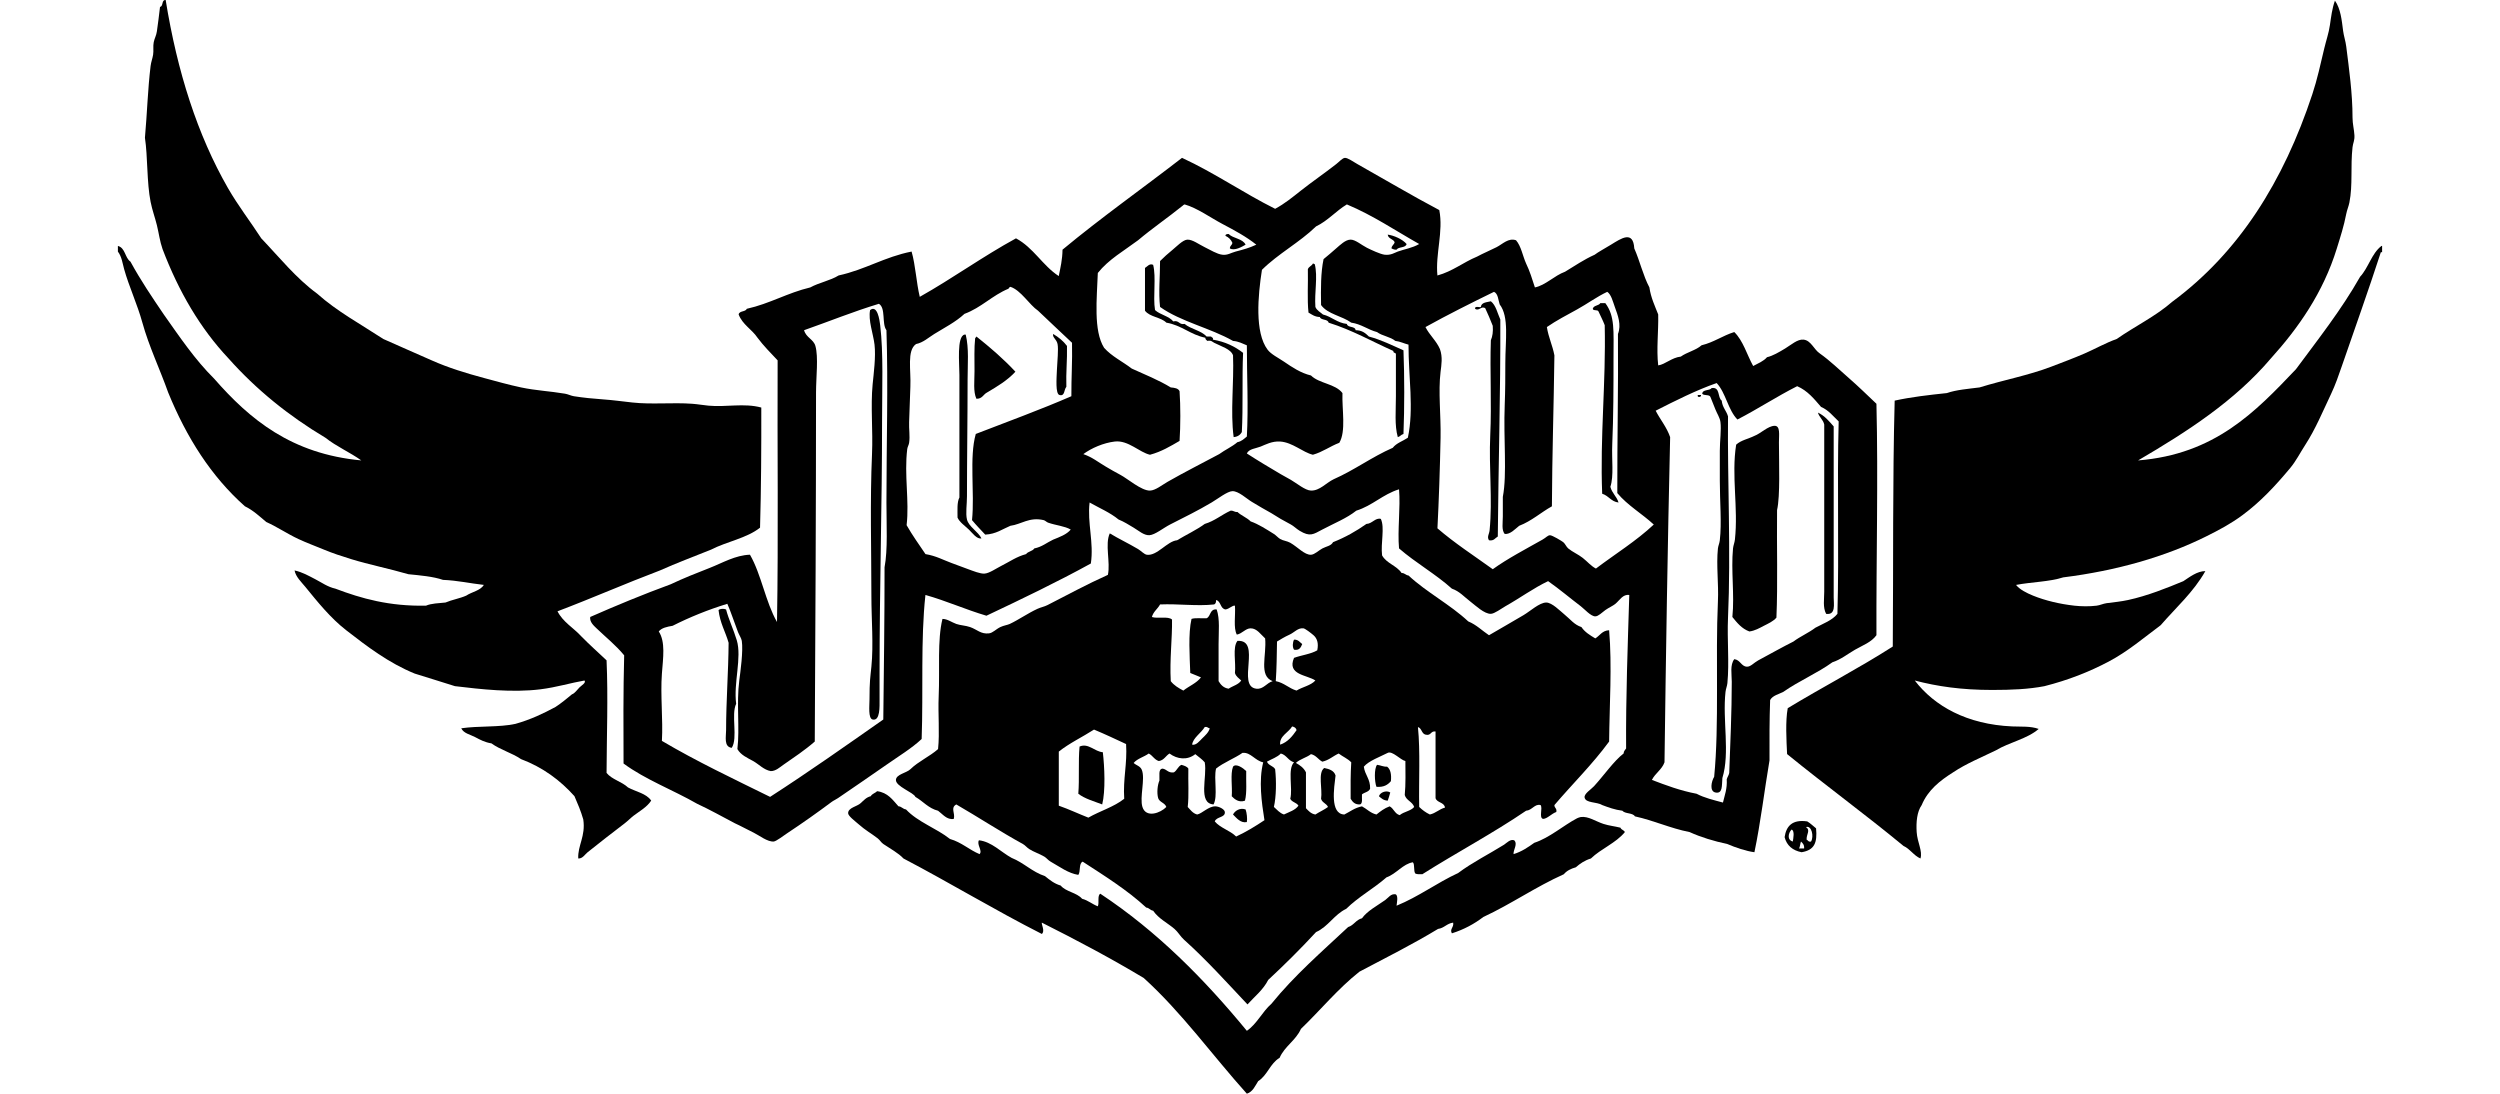 <?xml version="1.0" encoding="utf-8"?>
<!-- Generator: Adobe Illustrator 15.0.0, SVG Export Plug-In . SVG Version: 6.00 Build 0)  -->
<!DOCTYPE svg PUBLIC "-//W3C//DTD SVG 1.1//EN" "http://www.w3.org/Graphics/SVG/1.1/DTD/svg11.dtd">
<svg version="1.1" id="Layer_1" xmlns="http://www.w3.org/2000/svg" xmlns:xlink="http://www.w3.org/1999/xlink" x="0px" y="0px"
	 width="160px" height="70px" viewBox="0 0 160 70" enable-background="new 0 0 160 70" xml:space="preserve">
<g>
</g>
<g>
</g>
<g>
	<path fill-rule="evenodd" clip-rule="evenodd" d="M7.545,16.102c0-0.121,0-0.241,0-0.362c0.48,0.122,0.446,0.761,0.805,1.006
		c0.648,1.19,1.39,2.287,2.134,3.382c1.011,1.431,1.993,2.891,3.22,4.105c2.279,2.605,4.947,4.821,9.419,5.233
		c-0.728-0.52-1.601-0.896-2.294-1.449c-2.354-1.403-4.43-3.085-6.199-5.072c-1.816-1.927-3.196-4.291-4.227-7.004
		c-0.177-0.503-0.235-1.015-0.362-1.529c-0.118-0.481-0.298-0.964-0.402-1.489C9.39,11.678,9.46,10.035,9.276,8.815
		c0.141-1.578,0.182-3.114,0.362-4.589c0.031-0.258,0.12-0.474,0.161-0.725c0.042-0.259-0.014-0.541,0.04-0.805
		c0.049-0.237,0.169-0.437,0.201-0.685c0.068-0.518,0.147-1.046,0.201-1.569c0.228-0.041,0.08-0.457,0.362-0.443
		c0.742,4.599,2.037,8.644,3.985,12.036c0.651,1.133,1.432,2.137,2.134,3.22c1.161,1.214,2.211,2.539,3.582,3.543
		c1.253,1.122,2.793,1.957,4.227,2.897c1.018,0.46,2.05,0.9,3.1,1.369c1.044,0.467,2.193,0.819,3.341,1.127
		c0.777,0.208,1.578,0.435,2.375,0.604c0.947,0.201,1.842,0.237,2.817,0.402c0.193,0.033,0.378,0.132,0.563,0.161
		c0.589,0.093,1.247,0.16,1.852,0.201c0.64,0.044,1.254,0.132,1.893,0.201c1.241,0.137,2.57-0.011,3.824,0.081
		c0.358,0.026,0.693,0.087,1.046,0.121c1.124,0.108,2.265-0.18,3.381,0.12c0.005,2.594-0.008,5.171-0.08,7.688
		c-0.843,0.674-2.141,0.892-3.14,1.409c-1.09,0.439-2.205,0.854-3.261,1.328c-2.219,0.84-4.343,1.775-6.562,2.616
		c0.352,0.695,1.033,1.062,1.53,1.61c0.517,0.529,1.072,1.021,1.61,1.529c0.104,2.347,0.009,4.839,0,7.205
		c0.342,0.423,0.975,0.555,1.368,0.927c0.5,0.277,1.175,0.381,1.489,0.845c-0.274,0.418-0.727,0.662-1.127,0.966
		c-0.188,0.144-0.367,0.332-0.563,0.483c-0.817,0.629-1.614,1.236-2.375,1.852c-0.181,0.146-0.333,0.425-0.604,0.402
		c-0.044-0.825,0.481-1.421,0.322-2.495c-0.151-0.534-0.357-1.012-0.564-1.49c-0.911-1.02-2.019-1.845-3.421-2.374
		c-0.573-0.394-1.335-0.598-1.892-1.007c-0.418-0.065-0.732-0.234-1.047-0.402c-0.315-0.167-0.73-0.235-0.886-0.563
		c1.086-0.162,2.439-0.057,3.462-0.282c0.954-0.267,1.783-0.658,2.576-1.087c0.372-0.244,0.709-0.525,1.047-0.805
		c0.181-0.061,0.322-0.282,0.482-0.442c0.136-0.136,0.438-0.299,0.322-0.443c-0.857,0.147-1.795,0.436-2.817,0.563
		c-1.817,0.228-3.83-0.004-5.475-0.201c-0.852-0.275-1.721-0.533-2.576-0.805c-1.664-0.679-3.049-1.736-4.388-2.777
		c-1.008-0.784-1.836-1.82-2.616-2.777c-0.255-0.313-0.607-0.633-0.685-1.047c0.505,0.109,0.919,0.353,1.328,0.563
		c0.407,0.21,0.782,0.49,1.288,0.604c1.664,0.631,3.454,1.136,5.797,1.087c0.337-0.146,0.81-0.156,1.248-0.201
		c0.412-0.178,0.92-0.26,1.328-0.442c0.36-0.243,0.896-0.312,1.127-0.685c-0.883-0.097-1.675-0.284-2.616-0.322
		c-0.641-0.218-1.433-0.284-2.214-0.362c-1.249-0.362-2.529-0.617-3.663-0.966c-0.617-0.189-1.192-0.38-1.731-0.604
		c-0.584-0.243-1.119-0.437-1.65-0.685c-0.723-0.338-1.346-0.771-2.053-1.087c-0.43-0.361-0.836-0.747-1.368-1.006
		c-2.155-1.911-3.732-4.399-4.911-7.286c-0.521-1.472-1.233-2.956-1.65-4.468c-0.322-1.172-0.858-2.314-1.167-3.422
		C7.84,16.844,7.792,16.426,7.545,16.102z"/>
	<path fill-rule="evenodd" clip-rule="evenodd" d="M152.455,15.739c0,0.134,0,0.269,0,0.402c-0.027,0-0.053,0-0.08,0
		c-0.803,2.465-1.674,4.907-2.496,7.286c-0.203,0.589-0.418,1.211-0.684,1.771c-0.531,1.119-1.004,2.264-1.65,3.261
		c-0.336,0.519-0.604,1.054-0.967,1.489c-0.975,1.17-1.918,2.174-3.059,3.02c-0.74,0.547-1.492,0.949-2.336,1.368
		c-2.59,1.287-5.707,2.188-9.137,2.616c-0.883,0.285-2.041,0.294-3.02,0.483c0.234,0.295,0.68,0.519,1.088,0.685
		c0.775,0.315,1.715,0.54,2.656,0.644c0.416,0.046,0.955,0.056,1.408,0c0.219-0.026,0.42-0.131,0.645-0.161
		c0.49-0.063,0.92-0.104,1.369-0.201c1.244-0.269,2.506-0.777,3.541-1.207c0.4-0.261,0.883-0.646,1.41-0.645
		c-0.76,1.348-1.881,2.333-2.859,3.462c-1.08,0.803-2.102,1.682-3.34,2.335c-1.242,0.654-2.57,1.179-4.105,1.569
		c-1.012,0.193-2.078,0.241-3.342,0.241c-1.965,0-3.51-0.227-4.951-0.604c1.252,1.636,3.332,2.811,6.24,2.938
		c0.561,0.025,1.166-0.03,1.689,0.161c-0.73,0.638-1.885,0.854-2.736,1.369c-0.93,0.452-1.912,0.853-2.738,1.408
		c-0.838,0.529-1.609,1.127-2.012,2.094c-0.303,0.43-0.363,1.089-0.322,1.73c0.041,0.664,0.391,1.217,0.242,1.69
		c-0.439-0.192-0.654-0.607-1.088-0.805c-2.432-2.009-5-3.883-7.447-5.877c-0.043-0.88-0.113-2.124,0.041-2.938
		c2.215-1.342,4.555-2.558,6.723-3.945c0.041-5.246-0.016-10.587,0.121-15.738c1.043-0.231,2.188-0.361,3.34-0.483
		c0.607-0.212,1.369-0.269,2.094-0.362c1.561-0.482,3.133-0.771,4.588-1.328c0.723-0.277,1.436-0.543,2.135-0.845
		c0.689-0.3,1.35-0.679,2.053-0.927c1.16-0.812,2.492-1.451,3.543-2.374c4.283-3.161,7.133-7.714,8.975-13.284
		c0.313-0.942,0.527-1.934,0.766-2.938c0.115-0.489,0.289-0.986,0.361-1.489c0.078-0.525,0.137-1.06,0.322-1.569
		c0.365,0.516,0.436,1.251,0.523,1.932c0.043,0.333,0.16,0.666,0.201,1.007c0.178,1.429,0.402,2.983,0.402,4.548
		c0,0.405,0.1,0.749,0.121,1.128c0.02,0.342-0.09,0.49-0.121,0.765c-0.139,1.232,0.025,2.417-0.201,3.542
		c-0.051,0.253-0.152,0.472-0.201,0.725c-0.145,0.764-0.383,1.5-0.604,2.214c-0.871,2.826-2.467,5.099-4.227,7.044
		c-2.297,2.707-5.336,4.674-8.492,6.521c4.92-0.393,7.512-3.113,10.104-5.837c1.42-1.921,2.896-3.785,4.105-5.917
		c0.537-0.577,0.736-1.491,1.367-1.973C152.428,15.739,152.441,15.739,152.455,15.739z"/>
	<path fill-rule="evenodd" clip-rule="evenodd" d="M81.609,13.364c0.619-0.334,1.107-0.738,1.65-1.167
		c0.713-0.563,1.42-1.042,2.254-1.691c0.219-0.169,0.4-0.394,0.564-0.402c0.178-0.009,0.541,0.254,0.805,0.402
		c1.758,0.988,3.477,2.012,5.232,2.939c0.273,1.372-0.258,2.818-0.119,4.186c0.979-0.269,1.652-0.843,2.535-1.207
		c0.393-0.214,0.83-0.391,1.248-0.604c0.389-0.199,0.766-0.615,1.248-0.443c0.33,0.38,0.424,0.998,0.645,1.489
		c0.229,0.469,0.393,1.002,0.563,1.529c0.682-0.138,1.234-0.751,1.932-1.006c0.619-0.374,1.207-0.78,1.893-1.087
		c0.232-0.178,0.613-0.378,1.047-0.644c0.652-0.401,1.418-0.934,1.488,0.241c0.355,0.799,0.566,1.742,0.967,2.495
		c0.098,0.669,0.35,1.18,0.564,1.731c0.025,1.087-0.121,2.213,0,3.26c0.449-0.063,0.865-0.501,1.447-0.563
		c0.398-0.286,0.969-0.402,1.33-0.725c0.789-0.19,1.344-0.615,2.092-0.846c0.57,0.557,0.807,1.448,1.209,2.174
		c0.313-0.17,0.662-0.303,0.885-0.563c0.375-0.089,0.756-0.314,1.168-0.563c0.383-0.232,0.783-0.601,1.166-0.563
		c0.486,0.046,0.666,0.635,1.047,0.886c0.664,0.47,1.242,1.039,1.852,1.569c0.609,0.529,1.186,1.098,1.771,1.65
		c0.117,4.895-0.016,9.885,0,14.813c-0.326,0.453-0.891,0.65-1.369,0.927c-0.469,0.271-0.914,0.632-1.449,0.805
		c-0.973,0.703-2.154,1.199-3.139,1.892c-0.301,0.156-0.682,0.23-0.846,0.523c-0.047,1.255-0.045,2.559-0.041,3.864
		c-0.33,1.95-0.57,3.991-0.965,5.877c-0.533-0.068-1.219-0.303-1.73-0.523c-0.873-0.188-1.688-0.434-2.416-0.765
		c-1.254-0.248-2.27-0.736-3.502-1.007c-0.146-0.242-0.627-0.149-0.805-0.361c-0.49-0.062-0.889-0.213-1.289-0.362
		c-0.346-0.216-1.061-0.116-1.127-0.483c-0.043-0.244,0.42-0.522,0.604-0.725c0.633-0.692,1.281-1.629,1.893-2.093
		c0.004-0.158,0.1-0.223,0.16-0.322c-0.021-3.364,0.104-6.579,0.203-9.822c-0.41-0.064-0.613,0.336-0.887,0.564
		c-0.158,0.132-0.432,0.249-0.645,0.402c-0.219,0.158-0.445,0.399-0.643,0.402c-0.285,0.004-0.688-0.463-0.926-0.645
		c-0.711-0.539-1.361-1.094-2.094-1.609c-0.924,0.438-1.777,1.068-2.738,1.609c-0.26,0.147-0.691,0.476-0.926,0.483
		c-0.414,0.014-0.982-0.532-1.287-0.765c-0.439-0.336-0.713-0.675-1.207-0.846c-1.045-0.94-2.32-1.652-3.383-2.576
		c-0.107-1.187,0.102-2.604,0-3.783c-1.045,0.323-1.693,1.042-2.736,1.368c-0.602,0.482-1.406,0.802-2.174,1.208
		c-0.58,0.307-0.783,0.482-1.449,0.08c-0.207-0.125-0.391-0.312-0.563-0.402c-0.484-0.254-0.852-0.469-1.248-0.725
		c-0.414-0.224-0.783-0.448-1.249-0.725c-0.333-0.197-0.85-0.696-1.248-0.685c-0.322,0.01-0.946,0.499-1.328,0.725
		c-0.917,0.542-1.681,0.911-2.656,1.409c-0.437,0.223-0.97,0.666-1.328,0.685c-0.351,0.018-0.687-0.293-1.007-0.483
		c-0.324-0.192-0.597-0.371-0.966-0.523c-0.537-0.442-1.227-0.732-1.852-1.087c-0.157,1.298,0.283,2.562,0.08,3.904
		c-2.155,1.186-4.414,2.269-6.682,3.342c-1.347-0.398-2.545-0.944-3.904-1.329c-0.313,2.841-0.133,6.174-0.242,9.219
		c-0.632,0.596-1.485,1.109-2.254,1.65c-0.978,0.688-2.082,1.432-3.1,2.133c-0.133,0.092-0.283,0.152-0.402,0.241
		c-0.883,0.659-1.861,1.354-2.858,2.013c-0.212,0.141-0.691,0.507-0.845,0.523c-0.397,0.043-0.938-0.394-1.288-0.563
		c-0.449-0.218-0.815-0.425-1.208-0.604c-0.801-0.42-1.581-0.861-2.415-1.248c-1.543-0.886-3.313-1.545-4.709-2.576
		c-0.011-2.171-0.021-4.688,0.04-6.924c-0.528-0.643-1.157-1.141-1.771-1.73c-0.175-0.168-0.453-0.413-0.402-0.725
		c1.677-0.738,3.386-1.444,5.152-2.093c0.809-0.385,1.653-0.718,2.496-1.047c0.823-0.322,1.634-0.812,2.576-0.845
		c0.733,1.278,0.997,3.027,1.73,4.307c0.094-5.501,0.014-11.177,0.04-16.745c-0.441-0.471-0.898-0.926-1.288-1.449
		c-0.359-0.54-0.961-0.837-1.207-1.489c0.047-0.248,0.437-0.153,0.523-0.362c1.479-0.331,2.602-1.021,4.064-1.369
		c0.553-0.306,1.282-0.436,1.812-0.765c1.697-0.369,2.943-1.189,4.67-1.529c0.254,0.887,0.302,1.979,0.523,2.898
		c2.112-1.188,4.023-2.578,6.158-3.744c1.121,0.597,1.698,1.737,2.737,2.415c0.107-0.536,0.234-1.053,0.241-1.69
		c2.463-2.046,5.106-3.91,7.648-5.877C77.753,11.075,79.561,12.341,81.609,13.364z M78.229,14.33
		c-0.728-0.382-1.619-1.026-2.415-1.248c-0.048,0.021-0.092,0.043-0.121,0.081c-0.935,0.756-1.94,1.44-2.857,2.214
		c-0.891,0.666-1.888,1.226-2.576,2.093c-0.059,1.629-0.289,3.697,0.402,4.79c0.486,0.547,1.186,0.881,1.771,1.329
		c0.85,0.386,1.73,0.738,2.496,1.207c0.248,0.021,0.482,0.055,0.563,0.242c0.067,0.972,0.064,2.207,0,3.18
		c-0.586,0.34-1.161,0.69-1.892,0.886c-0.676-0.15-1.392-0.946-2.255-0.846c-0.721,0.084-1.497,0.421-2.013,0.805
		c0.597,0.208,0.934,0.506,1.449,0.806c0.292,0.169,0.585,0.346,0.926,0.523c0.447,0.232,1.346,1.021,1.893,1.006
		c0.347-0.009,0.783-0.367,1.127-0.563c1.162-0.665,2.213-1.185,3.301-1.771c0.371-0.272,0.819-0.469,1.167-0.765
		c0.27-0.052,0.427-0.218,0.604-0.362c0.103-1.912-0.001-3.898,0-5.836c-0.275-0.113-0.525-0.253-0.885-0.282
		c-1.452-0.829-3.337-1.226-4.67-2.174c-0.109-0.934,0.003-1.979,0-2.938c0.242-0.242,0.496-0.475,0.806-0.725
		c0.229-0.185,0.643-0.62,0.926-0.644c0.329-0.028,0.764,0.309,1.127,0.483c0.361,0.174,0.775,0.439,1.127,0.482
		c0.336,0.041,0.541-0.12,0.846-0.201c0.554-0.148,0.848-0.222,1.328-0.442C79.781,15.16,79.029,14.751,78.229,14.33z
		 M86.199,13.082c-0.703,0.424-1.211,1.044-1.973,1.409c-1.055,1.026-2.418,1.742-3.461,2.777c-0.26,1.647-0.47,4.014,0.361,5.112
		c0.225,0.298,0.682,0.517,1.047,0.765c0.535,0.364,1.072,0.728,1.73,0.886c0.525,0.521,1.566,0.526,2.014,1.127
		c-0.037,1.05,0.24,2.443-0.201,3.181c-0.596,0.224-1.053,0.584-1.691,0.765c-0.656-0.157-1.293-0.792-2.094-0.846
		c-0.527-0.035-0.943,0.201-1.248,0.322c-0.308,0.123-0.758,0.146-0.885,0.442c0.7,0.454,1.461,0.908,2.174,1.328
		c0.207,0.122,0.428,0.238,0.645,0.362c0.377,0.218,0.914,0.675,1.287,0.685c0.559,0.015,0.971-0.498,1.449-0.725
		c1.34-0.592,2.441-1.424,3.783-2.013c0.234-0.304,0.646-0.427,0.967-0.644c0.396-1.843,0.037-3.929,0.041-5.958
		c-0.289-0.073-0.523-0.2-0.846-0.241c-0.313-0.265-0.84-0.314-1.168-0.563c-0.596-0.155-0.994-0.509-1.65-0.604
		c-0.588-0.432-1.506-0.533-1.932-1.127c-0.018-1.051-0.021-2.088,0.16-2.938c0.266-0.211,0.52-0.44,0.805-0.685
		c0.25-0.214,0.598-0.565,0.928-0.563c0.309,0.001,0.695,0.347,1.045,0.523c0.268,0.134,0.848,0.407,1.127,0.442
		c0.396,0.05,0.65-0.13,0.846-0.201c0.439-0.159,0.928-0.226,1.369-0.483C89.301,14.757,87.883,13.788,86.199,13.082z
		 M66.435,19.885c-0.562-0.382-1.098-1.315-1.771-1.529c-0.058,0.022-0.098,0.063-0.121,0.121c-1.044,0.431-1.739,1.212-2.817,1.61
		c-0.559,0.521-1.295,0.893-1.932,1.288c-0.374,0.231-0.711,0.552-1.168,0.644c-0.599,0.418-0.313,1.666-0.362,2.737
		c-0.034,0.755-0.049,1.543-0.08,2.254c-0.02,0.437,0.064,0.896,0,1.329c-0.021,0.142-0.104,0.261-0.121,0.402
		c-0.203,1.66,0.142,3.315-0.04,4.87c0.369,0.65,0.797,1.243,1.208,1.852c0.676,0.112,1.117,0.367,1.65,0.563
		c0.376,0.139,0.75,0.281,1.086,0.403c0.302,0.108,0.771,0.304,1.047,0.281c0.311-0.025,0.715-0.315,1.047-0.483
		c0.588-0.296,0.987-0.597,1.61-0.765c0.118-0.176,0.411-0.178,0.523-0.362c0.493-0.097,0.805-0.376,1.207-0.563
		c0.42-0.171,0.856-0.324,1.127-0.644c-0.388-0.227-0.947-0.267-1.449-0.443c-0.094-0.032-0.184-0.137-0.281-0.161
		c-0.919-0.22-1.439,0.272-2.134,0.362c-0.512,0.213-0.918,0.531-1.61,0.564c-0.286-0.305-0.578-0.604-0.845-0.927
		c0.179-1.739-0.188-4.025,0.241-5.515c2.05-0.794,4.137-1.553,6.118-2.415c-0.008-1.162,0.07-2.237,0.041-3.421
		C67.886,21.252,67.154,20.575,66.435,19.885z M91.23,20.932c0.26,0.519,0.689,0.866,0.926,1.409
		c0.184,0.512,0.094,1.016,0.041,1.449c-0.158,1.283,0.027,2.779,0,4.227c-0.039,1.955-0.111,4.045-0.201,5.796
		c1.102,0.951,2.348,1.757,3.541,2.617c0.943-0.68,2.133-1.301,3.18-1.893c0.242-0.137,0.334-0.279,0.484-0.281
		c0.145-0.002,0.752,0.369,0.846,0.442c0.127,0.101,0.191,0.294,0.32,0.402c0.273,0.227,0.646,0.382,0.926,0.604
		c0.309,0.244,0.531,0.523,0.846,0.684c1.238-0.937,2.582-1.765,3.703-2.817c-0.752-0.696-1.676-1.223-2.334-2.013
		c-0.01-3.418,0.07-6.745,0.041-10.184c0.229-0.589-0.004-1.185-0.201-1.731c-0.131-0.358-0.229-0.793-0.484-0.966
		c-0.676,0.318-1.277,0.767-1.932,1.127c-0.652,0.359-1.322,0.706-1.932,1.127c0.102,0.663,0.361,1.167,0.482,1.812
		c-0.041,3.233-0.146,6.402-0.16,9.661c-0.715,0.398-1.291,0.937-2.094,1.247c-0.262,0.204-0.561,0.555-0.926,0.523
		c-0.213-0.253-0.121-0.702-0.121-1.127c0-0.417,0-0.874,0-1.248c0.281-1.46,0.033-3.704,0.121-5.877
		c0.037-0.943,0.039-1.839,0.039-2.696c0-1.449,0.252-2.951-0.361-3.744c-0.098-0.292-0.098-0.682-0.363-0.805
		C94.129,19.403,92.654,20.142,91.23,20.932z M51.46,21.133c0.132,0.482,0.601,0.571,0.725,1.007
		c0.203,0.712,0.041,1.998,0.041,2.979c-0.001,7.396-0.042,15.342-0.081,22.34c-0.634,0.554-1.343,1.023-2.013,1.49
		c-0.223,0.155-0.49,0.407-0.805,0.402c-0.448-0.08-0.762-0.443-1.127-0.645c-0.371-0.204-0.793-0.387-1.007-0.765
		c0.16-1.348-0.07-2.91,0.121-4.388c0.072-0.556,0.259-1.897,0.161-2.536c-0.025-0.166-0.171-0.38-0.242-0.563
		c-0.25-0.646-0.443-1.264-0.684-1.811c-1.252,0.385-2.414,0.859-3.502,1.408c-0.356,0.061-0.702,0.13-0.886,0.362
		c0.438,0.67,0.276,1.688,0.201,2.697c-0.104,1.399,0.078,2.933,0,4.307c2.2,1.302,4.577,2.427,6.924,3.583
		c2.472-1.594,4.853-3.278,7.245-4.951c0.035-3.238,0.083-6.465,0.08-9.741c0.214-1.128,0.121-2.741,0.121-4.146
		c0-3.744,0.117-7.548,0-11.029c-0.311-0.413-0.028-1.421-0.483-1.69C54.594,19.945,53.06,20.572,51.46,21.133z M105.963,26.285
		c0.295,0.577,0.703,1.043,0.926,1.69c-0.16,6.897-0.271,13.844-0.361,20.812c-0.17,0.474-0.592,0.696-0.807,1.127
		c0.904,0.345,1.809,0.687,2.859,0.886c0.49,0.26,1.096,0.405,1.689,0.563c0.109-0.468,0.279-0.876,0.242-1.49
		c0.041-0.146,0.127-0.248,0.16-0.402c0.066-1.855,0.162-3.896,0.162-5.836c0-0.5-0.123-1.072,0.16-1.449
		c0.391,0.047,0.441,0.463,0.805,0.482c0.238,0.014,0.455-0.256,0.725-0.402c0.777-0.419,1.629-0.895,2.256-1.207
		c0.436-0.329,0.975-0.555,1.408-0.886c0.498-0.266,1.066-0.464,1.408-0.886c0.113-4.019-0.029-8.295,0.08-12.317
		c-0.354-0.329-0.645-0.724-1.127-0.926c-0.441-0.511-0.863-1.042-1.529-1.328c-1.318,0.666-2.514,1.458-3.824,2.133
		c-0.604-0.615-0.738-1.702-1.328-2.334C108.582,24.96,107.199,25.656,105.963,26.285z"/>
	<path fill-rule="evenodd" clip-rule="evenodd" d="M79.718,15.659c-0.243,0.142-0.711,0.411-1.006,0.241
		c-0.006-0.181,0.147-0.201,0.16-0.362c-0.089-0.206-0.239-0.351-0.442-0.443c-0.006-0.112,0.099-0.115,0.201-0.12
		C78.926,15.271,79.526,15.261,79.718,15.659z"/>
	<path fill-rule="evenodd" clip-rule="evenodd" d="M90.023,15.618c-0.07,0.267-0.514,0.158-0.645,0.362
		c-0.148,0.014-0.225-0.044-0.322-0.08c0.006-0.196,0.17-0.233,0.201-0.402c-0.092-0.216-0.412-0.206-0.443-0.483
		C89.207,15.068,89.758,15.306,90.023,15.618z"/>
	<path fill-rule="evenodd" clip-rule="evenodd" d="M89.822,22.421c0.066,1.693,0.066,3.661,0,5.354
		c-0.15,0.037-0.213,0.164-0.363,0.201c-0.215-0.751-0.121-1.691-0.121-2.616c0-0.899,0-1.844,0-2.696
		c-0.006-0.114-0.191-0.051-0.16-0.201c-1.375-0.612-2.633-1.339-4.146-1.812c-0.057-0.251-0.482-0.135-0.563-0.362
		c-0.326-0.01-0.512-0.161-0.725-0.282c-0.092-0.849-0.018-1.862-0.041-2.777c0.057-0.172,0.25-0.207,0.322-0.362
		c0.064-0.011,0.068,0.038,0.121,0.04c0.201,0.81-0.029,1.802,0.039,2.737c0.094,0.23,0.314,0.33,0.484,0.483
		c0.57,0.14,0.891,0.53,1.529,0.604c0.057,0.266,0.529,0.115,0.563,0.402c0.418,0,0.637,0.196,0.846,0.403
		C88.42,21.757,89.105,22.104,89.822,22.421z"/>
	<path fill-rule="evenodd" clip-rule="evenodd" d="M73.801,16.947c0.205,0.801-0.02,2.031,0.12,2.897
		c0.326,0.305,0.884,0.378,1.168,0.725c0.386-0.09,0.356,0.234,0.725,0.161c0.399,0.338,1.058,0.418,1.408,0.806
		c0.095,0,0.188,0,0.282,0c0.036,0.071,0.163,0.051,0.121,0.201c0.792,0.133,1.411,0.439,1.932,0.845
		c-0.072,1.646,0.008,3.443-0.08,5.072c-0.102,0.18-0.266,0.298-0.523,0.321c-0.218-1.629,0.028-3.484-0.04-5.232
		c-0.136-0.405-0.757-0.572-1.208-0.805c-0.138-0.071-0.171-0.17-0.442-0.121c-0.045-0.063-0.131-0.084-0.121-0.201
		c-0.959-0.195-1.511-0.798-2.496-0.966c-0.354-0.357-1.064-0.357-1.368-0.766c0-0.912,0-1.824,0-2.736
		C73.443,17.051,73.552,16.849,73.801,16.947z"/>
	<path fill-rule="evenodd" clip-rule="evenodd" d="M102.42,19.402c0.107,0,0.215,0,0.322,0c0.619,0.834,0.523,1.757,0.523,3.502
		c0,1.814-0.004,3.784-0.08,5.515c-0.045,1.021,0.111,2.03-0.121,2.737c0.102,0.407,0.406,0.613,0.523,1.006
		c-0.479-0.058-0.635-0.438-1.047-0.563c-0.145-3.636,0.244-7.081,0.162-10.787c-0.119-0.312-0.268-0.592-0.402-0.886
		c-0.055-0.121-0.334-0.017-0.363-0.161C101.988,19.533,102.313,19.576,102.42,19.402z"/>
	<path fill-rule="evenodd" clip-rule="evenodd" d="M55.687,19.845c0.461-0.359,0.603,0.613,0.645,0.967
		c0.214,1.817,0.12,4.015,0.12,6.198c0,5.293-0.16,10.563-0.16,15.98c0,0.892,0,0.892,0,1.771c0,0.464,0.042,1.396-0.443,1.288
		c-0.298-0.066-0.201-0.877-0.201-1.288c0-1.174,0.052-1.398,0.121-2.094c0.142-1.422,0-2.998,0-4.548
		c0-2.93-0.093-6.042,0.04-9.058c0.067-1.527-0.097-3.051,0.04-4.468c0.066-0.684,0.211-1.753,0.121-2.536
		C55.891,21.377,55.552,20.486,55.687,19.845z"/>
	<path fill-rule="evenodd" clip-rule="evenodd" d="M67.401,21.375c0.349,0.201,0.649,0.45,0.886,0.765
		c0.021,0.906-0.071,1.699-0.04,2.616c-0.163,0.182-0.083,0.625-0.443,0.523c-0.261-0.074-0.186-1.04-0.161-1.61
		c0.025-0.569,0.107-1.31,0.041-1.65C67.622,21.704,67.345,21.607,67.401,21.375z"/>
	<path fill-rule="evenodd" clip-rule="evenodd" d="M61.725,21.415c0.027,0,0.054,0,0.081,0c0.217,0.889,0.12,1.88,0.12,2.898
		c0,2.398-0.04,5.023-0.04,7.446c0,0.506-0.095,1.1,0,1.489c0.112,0.462,0.721,0.778,0.926,1.208
		c-0.298,0.063-0.563-0.332-0.805-0.563c-0.262-0.251-0.592-0.47-0.725-0.765c0.002-0.468-0.043-0.982,0.12-1.288
		c0-2.179,0-5.236,0-7.85C61.403,23.257,61.224,21.542,61.725,21.415z"/>
	<path fill-rule="evenodd" clip-rule="evenodd" d="M64.986,23.79c-0.5,0.546-1.154,0.938-1.812,1.328
		c-0.243,0.118-0.308,0.417-0.685,0.402c-0.211-0.46-0.12-1.129-0.12-1.771c0-0.734-0.028-1.49,0.04-2.094
		c0.014-0.053,0.07-0.063,0.08-0.12C63.371,22.238,64.224,22.969,64.986,23.79z"/>
	<path fill-rule="evenodd" clip-rule="evenodd" d="M109.707,49.713c0.33-3.372,0.074-7.576,0.24-11.23
		c0.053-1.135-0.113-2.298,0-3.382c0.02-0.174,0.1-0.334,0.121-0.523c0.127-1.096,0-2.492,0-3.823c0-0.618,0-1.267,0-1.893
		c0-0.649,0.105-1.343,0.041-1.852c-0.035-0.273-0.223-0.552-0.322-0.805c-0.107-0.27-0.211-0.532-0.322-0.805
		c-0.07-0.17-0.424-0.059-0.523-0.202c0.027-0.294,0.469-0.175,0.604-0.362c0.566-0.082,0.361,0.605,0.645,0.806
		c0.039,0.431,0.297,0.643,0.402,1.006c-0.041,4.051,0.189,8.702,0,12.881c-0.064,1.433,0.088,2.858-0.039,4.187
		c-0.02,0.198-0.1,0.369-0.121,0.563c-0.201,1.82,0.295,3.892-0.201,5.515c-0.041,0.487,0.031,1.02-0.443,0.926
		C109.393,50.641,109.529,50.007,109.707,49.713z"/>
	<path fill-rule="evenodd" clip-rule="evenodd" d="M108.66,25.279c0.066,0,0.135,0,0.201,0
		C108.916,25.426,108.59,25.472,108.66,25.279z"/>
	<path fill-rule="evenodd" clip-rule="evenodd" d="M116.348,26.406c0.43,0.202,0.713,0.549,1.008,0.886c0,3.521,0,7.28,0,10.948
		c0,0.412,0.152,1.137-0.484,1.047c-0.221-0.419-0.121-0.944-0.121-1.409c0.002-3.473,0-7.192,0-10.707
		C116.682,26.852,116.432,26.712,116.348,26.406z"/>
	<path fill-rule="evenodd" clip-rule="evenodd" d="M113.732,32.646c-0.027,2.281,0.053,4.669-0.041,6.883
		c-0.205,0.239-0.52,0.376-0.805,0.523c-0.271,0.141-0.578,0.319-0.926,0.362c-0.492-0.18-0.787-0.555-1.088-0.926
		c0.146-1.441-0.096-2.956,0.041-4.388c0.02-0.195,0.1-0.373,0.121-0.563c0.223-2.035-0.234-4.098,0.08-6.078
		c0.297-0.281,0.783-0.371,1.168-0.563c0.406-0.152,0.861-0.632,1.287-0.644c0.383-0.012,0.283,0.58,0.283,1.046
		C113.854,29.677,113.939,31.724,113.732,32.646z"/>
	<path fill-rule="evenodd" clip-rule="evenodd" d="M88.373,33.209c0.264,0.563-0.016,1.545,0.08,2.335
		c0.279,0.513,0.932,0.65,1.248,1.127c0.203-0.003,0.26,0.143,0.443,0.161c1.168,1.084,2.658,1.85,3.824,2.938
		c0.523,0.214,0.885,0.59,1.328,0.885c0.713-0.42,1.369-0.786,2.213-1.288c0.43-0.255,1.016-0.803,1.449-0.805
		c0.371-0.001,0.883,0.533,1.168,0.765c0.387,0.316,0.625,0.656,1.086,0.806c0.215,0.322,0.551,0.523,0.887,0.725
		c0.293-0.177,0.436-0.504,0.885-0.523c0.195,2.25,0.021,4.823,0,7.124c-1.066,1.456-2.342,2.704-3.502,4.066
		c-0.006,0.193,0.174,0.202,0.121,0.442c-0.301,0.103-0.582,0.438-0.846,0.442c-0.281-0.067-0.006-0.691-0.16-0.885
		c-0.373-0.099-0.545,0.337-0.926,0.362c-2.123,1.446-4.457,2.682-6.643,4.065c-0.164,0.004-0.33,0.008-0.443-0.041
		c-0.135-0.159-0.023-0.566-0.16-0.724c-0.629,0.096-1.057,0.74-1.691,0.966c-0.814,0.715-1.807,1.252-2.576,2.013
		c-0.773,0.367-1.146,1.134-1.932,1.489c-0.979,1.061-2.002,2.076-3.059,3.059c-0.326,0.641-0.871,1.063-1.329,1.57
		c-1.318-1.402-2.633-2.86-4.065-4.146c-0.226-0.201-0.375-0.487-0.604-0.684c-0.461-0.397-1.021-0.657-1.368-1.168
		c-0.19-0.024-0.247-0.183-0.443-0.201c-1.213-1.121-2.65-2.019-4.065-2.938c-0.265,0.111-0.12,0.631-0.281,0.846
		c-0.643-0.1-1.187-0.518-1.771-0.846c-0.154-0.086-0.273-0.246-0.402-0.321c-0.319-0.187-0.677-0.299-0.966-0.483
		c-0.159-0.102-0.26-0.243-0.403-0.322c-1.457-0.801-2.888-1.739-4.267-2.536c-0.393,0.217-0.056,0.552-0.161,0.926
		c-0.445,0.077-0.718-0.313-1.006-0.522c-0.621-0.158-0.953-0.604-1.449-0.886c-0.116-0.289-1.266-0.668-1.248-1.087
		c0.016-0.362,0.671-0.44,0.926-0.685c0.516-0.504,1.229-0.811,1.771-1.288c0.111-1.072-0.011-2.227,0.04-3.381
		c0.077-1.745-0.094-3.586,0.242-4.951c0.32,0.003,0.586,0.215,0.885,0.322c0.261,0.093,0.592,0.098,0.886,0.201
		c0.444,0.155,0.688,0.465,1.208,0.402c0.247-0.03,0.438-0.265,0.725-0.402c0.216-0.104,0.453-0.131,0.604-0.201
		c0.575-0.271,1.145-0.678,1.771-0.967c0.217-0.1,0.436-0.135,0.644-0.241c1.219-0.623,2.529-1.334,3.864-1.933
		c0.173-0.802-0.202-1.965,0.121-2.656c0.569,0.348,1.183,0.633,1.812,1.006c0.196,0.117,0.391,0.34,0.563,0.363
		c0.657,0.088,1.295-0.868,1.932-0.927c0.584-0.354,1.228-0.65,1.771-1.046c0.64-0.192,1.077-0.586,1.65-0.846
		c0.198-0.024,0.244,0.104,0.442,0.081c0.247,0.235,0.605,0.36,0.846,0.604c0.493,0.171,1.014,0.508,1.489,0.805
		c0.143,0.09,0.254,0.232,0.402,0.322c0.18,0.108,0.439,0.124,0.645,0.241c0.469,0.267,0.922,0.789,1.328,0.766
		c0.234-0.015,0.486-0.275,0.725-0.403c0.254-0.137,0.557-0.16,0.684-0.402c0.789-0.312,1.49-0.71,2.135-1.167
		C87.822,33.518,88.025,33.116,88.373,33.209z M77.706,38.684c-1.117,0.123-2.283-0.051-3.462,0
		c-0.153,0.289-0.431,0.455-0.523,0.805c0.362,0.121,1.035-0.068,1.288,0.161c0.021,1.202-0.158,2.552-0.08,3.944
		c0.202,0.268,0.499,0.441,0.805,0.604c0.365-0.293,0.844-0.472,1.128-0.846c-0.232-0.09-0.451-0.193-0.685-0.281
		c-0.036-1.063-0.14-2.522,0.08-3.462c0.255-0.081,0.648-0.023,0.966-0.041c0.279-0.123,0.192-0.612,0.645-0.563
		c0.214,0.623,0.121,1.422,0.121,2.214c0,0.789,0,1.629,0,2.374c0.142,0.234,0.315,0.436,0.644,0.483
		c0.263-0.18,0.629-0.256,0.805-0.523c-0.147-0.146-0.337-0.253-0.402-0.482c0.075-0.663-0.168-1.645,0.161-2.054
		c1.579-0.1-0.081,2.914,1.208,3.06c0.458,0.052,0.654-0.372,1.046-0.483c-0.91-0.341-0.377-1.64-0.482-2.736
		c-0.27-0.24-0.525-0.647-0.926-0.645c-0.333,0.003-0.543,0.342-0.886,0.402c-0.232-0.425-0.074-1.24-0.121-1.852
		c-0.165-0.032-0.368,0.214-0.604,0.242c-0.349-0.055-0.279-0.526-0.604-0.604C77.835,38.545,77.799,38.643,77.706,38.684z
		 M84.066,40.655c-0.168-0.146-0.537-0.428-0.645-0.442c-0.346-0.047-0.592,0.27-0.887,0.402c-0.33,0.149-0.584,0.31-0.805,0.443
		c-0.016,0.855-0.021,1.722-0.08,2.535c0.537,0.106,0.832,0.457,1.328,0.604c0.383-0.234,0.912-0.323,1.207-0.645
		c-0.531-0.365-1.834-0.349-1.367-1.449c0.482-0.175,1.074-0.24,1.488-0.482C84.4,41.159,84.293,40.854,84.066,40.655z
		 M82.697,46.492c-0.229,0.392-0.832,0.615-0.766,1.167c0.488-0.168,0.777-0.536,1.047-0.925
		C82.953,46.586,82.842,46.522,82.697,46.492z M77.102,46.532c-0.234,0.389-0.752,0.69-0.806,1.127
		c0.261,0.055,0.475-0.236,0.645-0.402c0.184-0.178,0.422-0.393,0.482-0.644C77.302,46.601,77.28,46.488,77.102,46.532z
		 M90.828,51.645c0.197,0.191,0.42,0.359,0.684,0.483c0.385-0.086,0.596-0.344,0.967-0.442c-0.049-0.354-0.508-0.298-0.604-0.604
		c-0.004-1.4,0.006-2.998,0-4.267c-0.332-0.051-0.268,0.296-0.645,0.201c-0.256-0.065-0.232-0.411-0.482-0.483
		C90.906,48.104,90.795,49.947,90.828,51.645z M70.017,46.693c-0.743,0.478-1.575,0.867-2.254,1.409c0,1.154,0,2.308,0,3.462
		c0.656,0.229,1.255,0.516,1.892,0.765c0.741-0.427,1.646-0.689,2.295-1.208c-0.083-1.29,0.2-2.214,0.12-3.502
		C71.393,47.304,70.718,46.985,70.017,46.693z M79.557,48.184c-0.008,0-0.034-0.005-0.04,0c-0.476,0.337-1.234,0.63-1.69,1.006
		c-0.157,0.661,0.128,1.766-0.161,2.294c-1.02-0.067-0.389-1.784-0.563-2.696c-0.173-0.203-0.4-0.352-0.604-0.523
		c-0.509,0.407-1.16,0.327-1.651-0.04c-0.244,0.145-0.347,0.431-0.684,0.482c-0.288-0.088-0.394-0.358-0.645-0.482
		c-0.302,0.221-0.727,0.319-0.966,0.604c0.164,0.157,0.42,0.19,0.523,0.442c0.233,0.57-0.152,1.765,0.04,2.375
		c0.232,0.735,1.166,0.382,1.529,0c-0.091-0.271-0.431-0.294-0.522-0.563c-0.098-0.346-0.039-0.866,0.08-1.127
		c0.022-0.3-0.091-0.735,0.201-0.765c0.28,0.042,0.349,0.296,0.725,0.241c0.201-0.121,0.26-0.385,0.483-0.482
		c0.175,0.053,0.355,0.101,0.442,0.241c-0.021,0.811,0.047,1.71-0.04,2.455c0.176,0.187,0.319,0.405,0.604,0.483
		c0.317-0.062,0.728-0.532,1.168-0.523c0.229,0.005,0.587,0.182,0.604,0.362c0.034,0.372-0.536,0.284-0.645,0.604
		c0.356,0.422,0.979,0.578,1.369,0.966c0.65-0.302,1.24-0.664,1.811-1.046c-0.184-1.146-0.375-2.532-0.08-3.703
		C80.337,48.69,80.043,48.145,79.557,48.184z M88.814,48.184c-0.438,0.227-1.238,0.519-1.529,0.885
		c0.068,0.537,0.424,0.785,0.402,1.409c-0.084,0.21-0.361,0.229-0.521,0.362c-0.02,0.236,0.064,0.575-0.121,0.644
		c-0.34,0.018-0.479-0.165-0.604-0.362c-0.006-0.796-0.008-1.59,0.039-2.334c-0.223-0.234-0.547-0.365-0.805-0.563
		c-0.361,0.162-0.619,0.427-1.047,0.522c-0.264-0.138-0.395-0.41-0.725-0.482c-0.285,0.225-0.707,0.312-0.967,0.563
		c0.27,0.147,0.51,0.322,0.645,0.604c0,0.765,0,1.529,0,2.295c0.166,0.17,0.318,0.354,0.604,0.402
		c0.258-0.172,0.561-0.299,0.807-0.483c-0.096-0.228-0.375-0.27-0.443-0.523c0.098-0.627-0.217-1.665,0.201-1.972
		c0.334,0.067,0.633,0.172,0.725,0.482c-0.092,0.795-0.373,2.463,0.563,2.496c0.367-0.185,0.668-0.433,1.129-0.523
		c0.314,0.167,0.535,0.431,0.926,0.523c0.254-0.202,0.508-0.403,0.844-0.523c0.266,0.137,0.326,0.48,0.645,0.563
		c0.26-0.224,0.707-0.259,0.926-0.523c-0.113-0.344-0.504-0.408-0.604-0.765c0.066-0.646,0.045-1.59,0.041-2.174
		C89.635,48.64,89.104,48.033,88.814,48.184z M81.973,48.224c-0.227,0.242-0.588,0.351-0.887,0.522
		c0.09,0.247,0.406,0.267,0.523,0.483c0.084,0.759,0.072,1.759-0.08,2.415c0.203,0.174,0.361,0.391,0.645,0.483
		c0.334-0.163,0.721-0.272,0.926-0.563c-0.115-0.207-0.424-0.22-0.523-0.443c0.174-0.686-0.189-1.907,0.242-2.334
		C82.447,48.688,82.344,48.321,81.973,48.224z"/>
	<path fill-rule="evenodd" clip-rule="evenodd" d="M46.469,39.006c0.153,0.604,0.482,1.297,0.685,1.972
		c0.332,1.107-0.216,2.733-0.04,4.065c-0.338,0.695,0.125,2.191-0.282,2.818c-0.519-0.062-0.362-0.716-0.362-1.127
		c0-1.872,0.148-3.718,0.161-5.596c-0.202-0.71-0.555-1.27-0.644-2.093C46.084,38.952,46.327,38.94,46.469,39.006z"/>
	<path fill-rule="evenodd" clip-rule="evenodd" d="M83.342,41.22c-0.088,0.208-0.17,0.42-0.523,0.362
		c-0.115-0.16-0.092-0.477,0-0.645C83.098,40.926,83.186,41.107,83.342,41.22z"/>
	<path fill-rule="evenodd" clip-rule="evenodd" d="M70.581,48.143c0.111,0.935,0.177,2.472-0.04,3.341
		c-0.531-0.206-1.114-0.361-1.529-0.684c0.077-0.956-0.011-2.077,0.08-3.02C69.648,47.533,70.05,48.1,70.581,48.143z"/>
	<path fill-rule="evenodd" clip-rule="evenodd" d="M79.758,49.351c-0.019,0.639,0.056,1.37-0.08,1.892
		c-0.389,0.139-0.663-0.09-0.846-0.282c0.049-0.608-0.1-1.415,0.081-1.892C79.105,48.819,79.596,49.182,79.758,49.351z"/>
	<path fill-rule="evenodd" clip-rule="evenodd" d="M88.092,50.356c-0.121-0.317-0.158-1.151,0.039-1.408
		c0.229,0.026,0.381,0.129,0.645,0.12c0.221,0.169,0.283,0.495,0.242,0.926C88.82,50.228,88.559,50.395,88.092,50.356z"/>
	<path fill-rule="evenodd" clip-rule="evenodd" d="M62.691,54.664c0.214-0.217-0.199-0.599-0.04-0.886
		c0.821,0.093,1.414,0.759,2.094,1.127c0.784,0.315,1.308,0.893,2.133,1.167c0.297,0.24,0.591,0.482,1.007,0.604
		c0.334,0.403,1.028,0.446,1.368,0.845c0.393,0.104,0.647,0.347,1.007,0.483c0.104-0.218-0.046-0.689,0.16-0.806
		c3.641,2.411,6.648,5.455,9.379,8.775c0.651-0.449,0.983-1.218,1.571-1.73c1.465-1.809,3.219-3.33,4.91-4.911
		c0.369-0.114,0.5-0.467,0.887-0.563c0.344-0.475,0.953-0.789,1.488-1.167c0.203-0.145,0.365-0.433,0.684-0.362
		c0.154,0.138,0.061,0.515,0.041,0.725c1.428-0.586,2.57-1.456,3.945-2.094c0.904-0.678,1.963-1.203,2.938-1.812
		c0.168-0.115,0.404-0.374,0.645-0.281c0.244,0.24-0.063,0.602-0.041,0.886c0.525-0.159,0.928-0.442,1.328-0.725
		c0.98-0.322,1.857-1.107,2.738-1.57c0.051-0.026,0.178-0.072,0.242-0.08c0.482-0.062,0.953,0.283,1.449,0.442
		c0.357,0.116,0.707,0.146,1.086,0.241c0.047,0.142,0.229,0.147,0.281,0.282c-0.578,0.708-1.52,1.057-2.174,1.69
		c-0.393,0.118-0.693,0.325-0.965,0.563c-0.314,0.088-0.584,0.221-0.766,0.443c-1.814,0.814-3.357,1.902-5.152,2.737
		c-0.578,0.44-1.238,0.801-2.012,1.046c-0.162-0.27,0.141-0.386,0.08-0.685c-0.406,0.051-0.566,0.347-0.967,0.403
		c-1.613,0.977-3.336,1.843-5.031,2.737c-1.379,1.089-2.486,2.451-3.744,3.662c-0.33,0.743-1.041,1.105-1.367,1.853
		c-0.604,0.35-0.781,1.124-1.369,1.489c-0.2,0.31-0.339,0.68-0.725,0.805c-2.211-2.458-4.152-5.187-6.601-7.406
		c-2.097-1.259-4.288-2.421-6.521-3.543c-0.035,0.117,0.218,0.545,0,0.725c-3.025-1.536-5.862-3.261-8.855-4.83
		c-0.326-0.35-0.839-0.623-1.288-0.926c-0.142-0.096-0.218-0.25-0.362-0.362c-0.418-0.325-0.773-0.504-1.248-0.926
		c-0.226-0.2-0.643-0.506-0.644-0.685c-0.004-0.357,0.581-0.427,0.805-0.644c0.192-0.17,0.351-0.374,0.645-0.443
		c0.08-0.16,0.287-0.195,0.402-0.321c0.691,0.087,0.998,0.558,1.368,0.966c0.213,0.016,0.277,0.179,0.483,0.201
		c0.759,0.811,1.94,1.199,2.817,1.892C61.542,53.907,62.019,54.383,62.691,54.664z"/>
	<path fill-rule="evenodd" clip-rule="evenodd" d="M88.977,50.719c-0.055,0.175-0.096,0.361-0.162,0.523
		c-0.268-0.013-0.41-0.151-0.563-0.282C88.328,50.705,88.725,50.56,88.977,50.719z"/>
	<path fill-rule="evenodd" clip-rule="evenodd" d="M79.718,51.806c0.077,0.212,0.119,0.604,0.08,0.806
		c-0.396,0.087-0.665-0.265-0.885-0.483C79.03,51.891,79.364,51.673,79.718,51.806z"/>
	<path fill-rule="evenodd" clip-rule="evenodd" d="M116.229,53.014c0.084,0.925-0.102,1.391-0.928,1.529
		c-0.568-0.114-0.947-0.42-1.086-0.966c0.105-0.714,0.494-1.144,1.449-1.007C115.875,52.694,116.039,52.867,116.229,53.014z
		 M115.623,53.738c0.098,0.037,0.107,0.161,0.283,0.12c0.195-0.321,0.043-1.048-0.322-0.926
		C115.889,53.146,115.602,53.384,115.623,53.738z M114.738,53.858c0.031-0.182,0.137-0.706-0.08-0.765
		C114.447,53.319,114.359,53.75,114.738,53.858z M115.141,54.302c0.107,0,0.215,0,0.322,0c0.02-0.235-0.09-0.34-0.201-0.443
		C115.211,53.996,115.205,54.179,115.141,54.302z"/>
	<path fill-rule="evenodd" clip-rule="evenodd" d="M94.773,19.644c0.037-0.298,0.375-0.295,0.643-0.362
		c0.328,0.263,0.42,0.763,0.605,1.168c0.016,4.698-0.123,9.242-0.162,13.887c-0.174,0.096-0.242,0.295-0.563,0.241
		c-0.148-0.218,0.016-0.396,0.039-0.644c0.195-1.955-0.055-4.028,0.041-6.078c0.096-2.055-0.029-4.095,0.039-6.078
		c0.104-0.246,0.152-0.547,0.121-0.926c-0.148-0.388-0.313-0.761-0.482-1.127c-0.256-0.169-0.393,0.212-0.645,0.04
		C94.365,19.535,94.766,19.708,94.773,19.644z"/>
</g>
</svg>
